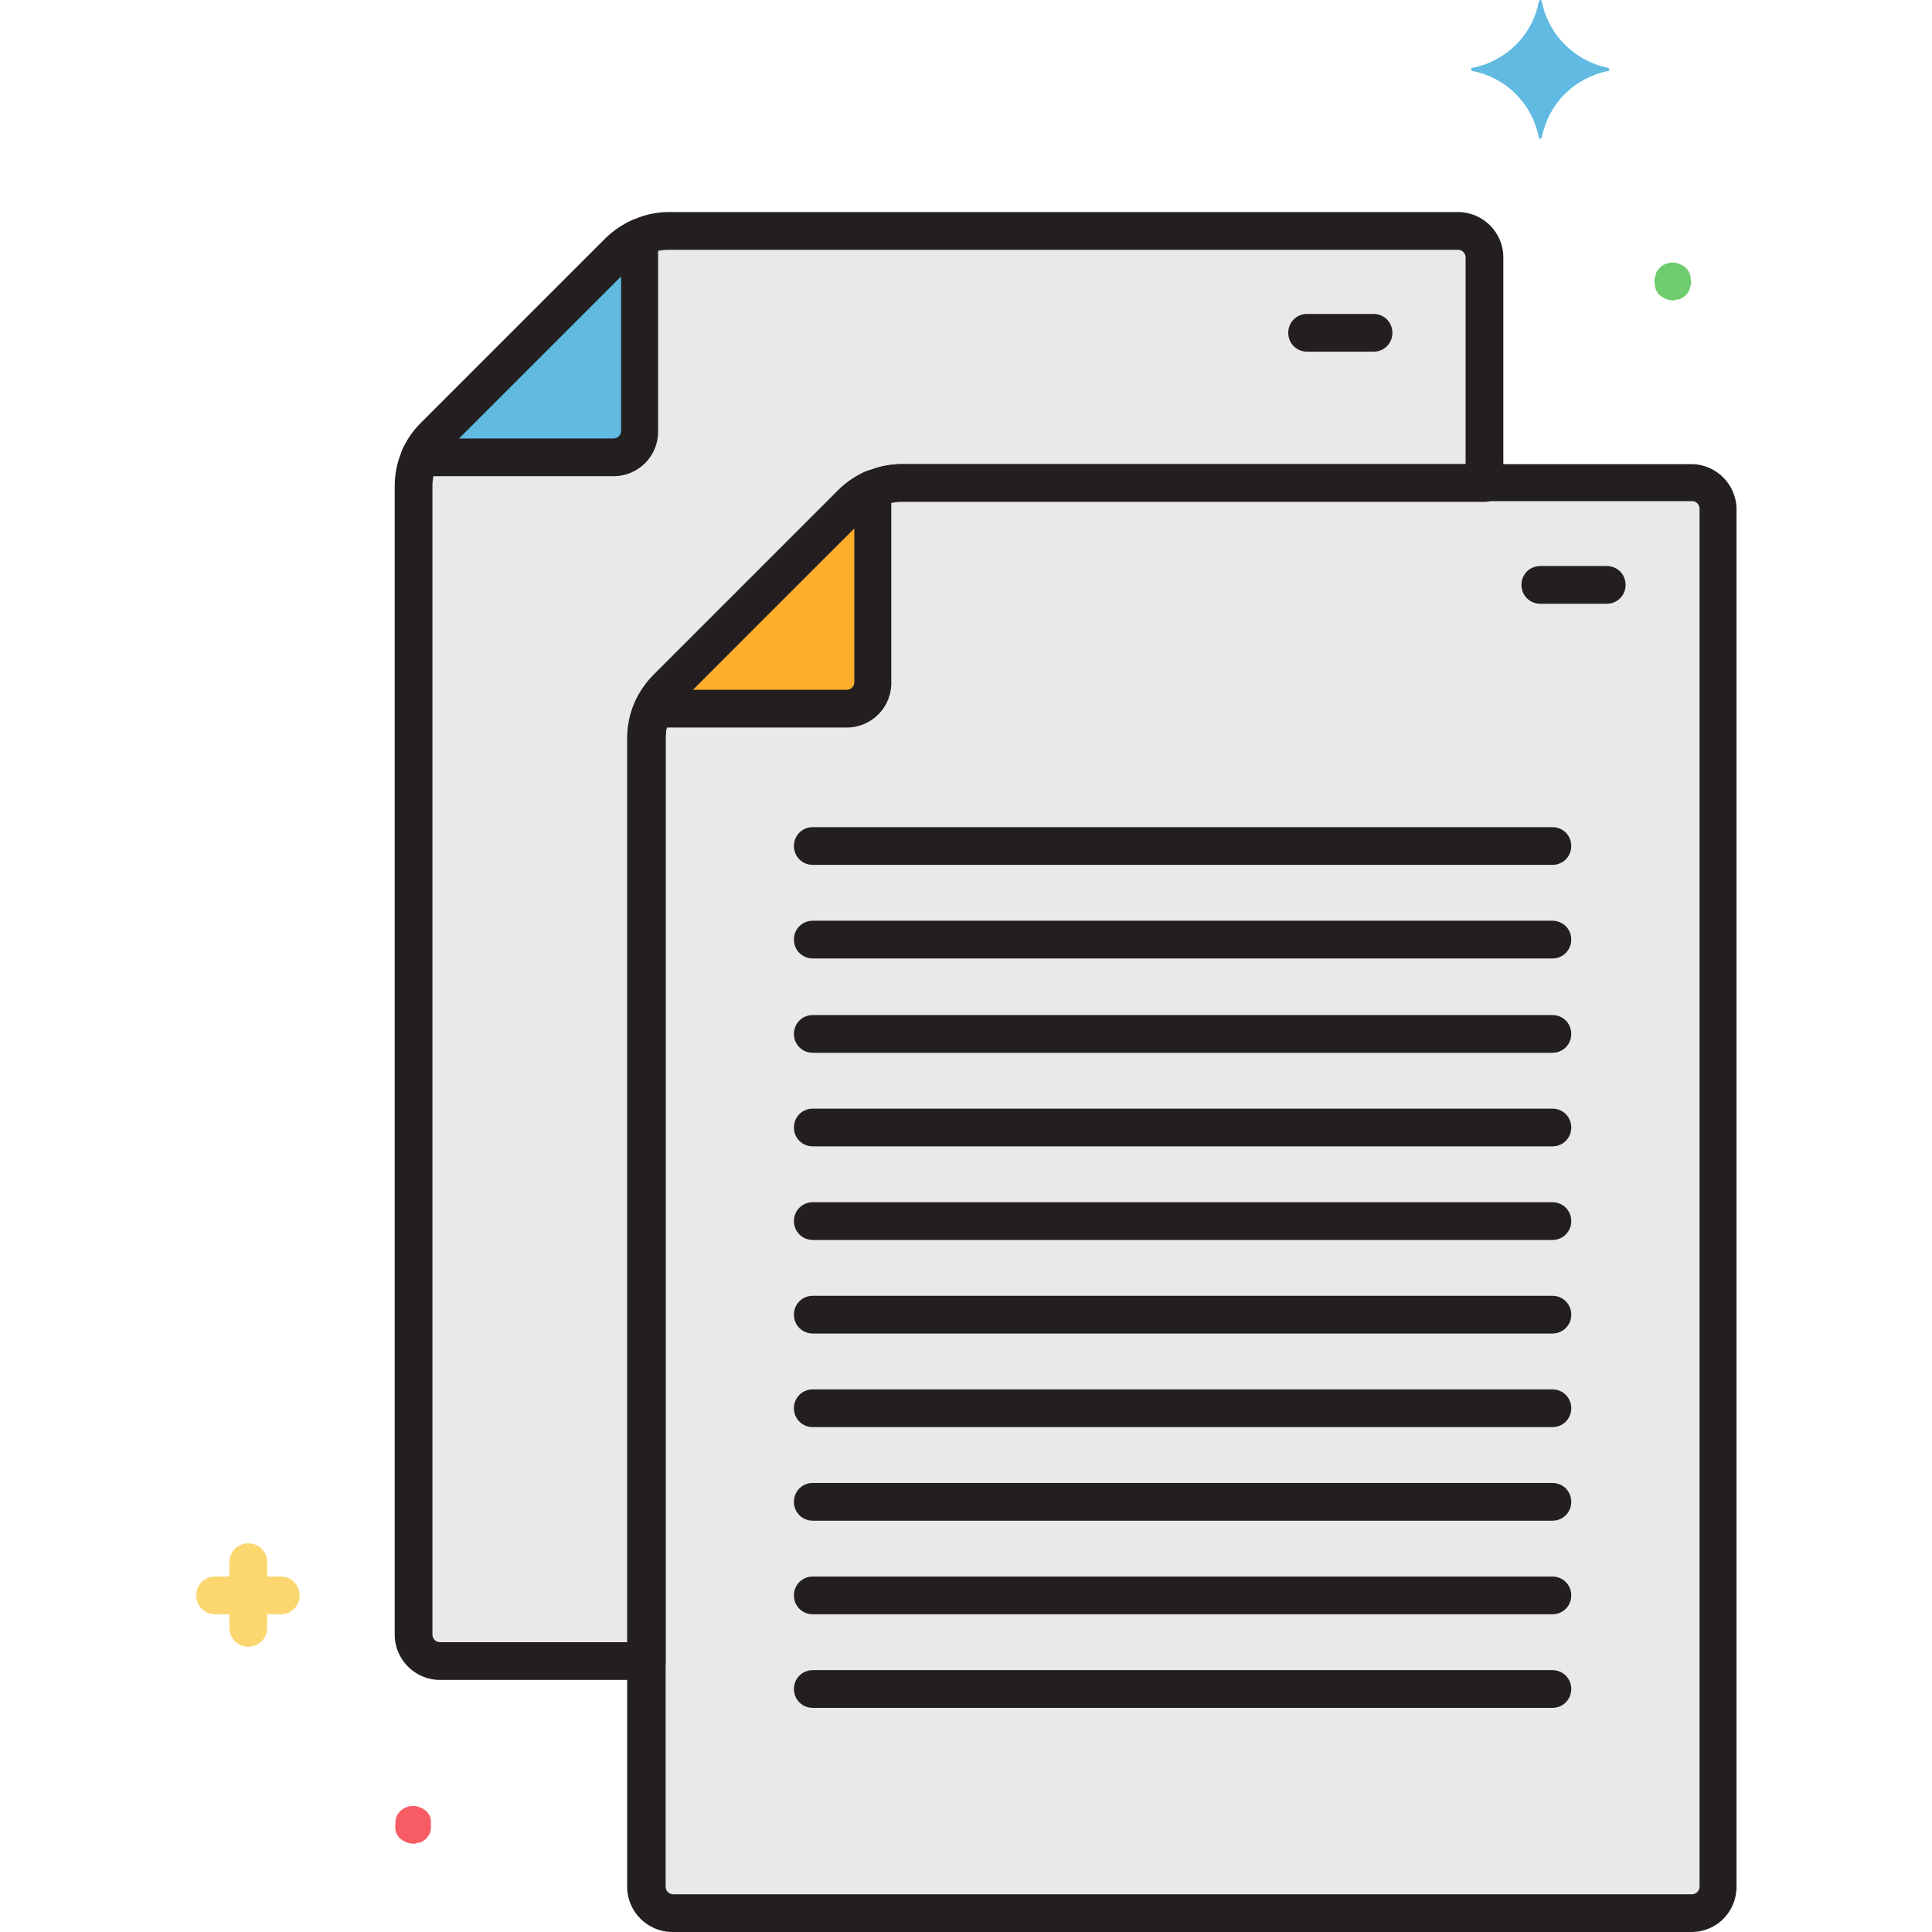 <svg xmlns="http://www.w3.org/2000/svg" height="512pt" viewBox="-52 0 512 512" width="512pt"><path d="m396.199 127.801h-209.199c-5 0-9.602 2-13.199 5.398l-49 49.199c-3.402 3.402-5.402 8.203-5.402 13.203v304.398c0 3.801 3.203 7 7 7h270c3.801 0 7-3.199 7-7v-365.199c-.199-3.801-3.199-7-7.199-7zm0 0" fill="#e9e9ea"></path><path d="m119.398 195.602c0-5 2-9.602 5.402-13.203l49-49c3.398-3.398 8.199-5.398 13.199-5.398h154.398v-59.801c0-3.801-3.199-7-7-7h-209.199c-5 0-9.598 2-13.199 5.402l-49 49c-3.398 3.398-5.398 8.199-5.398 13.199v304.398c0 3.801 3.199 7 7 7h54.797zm0 0" fill="#e9e9ea"></path><path d="m110.602 121.199c3.797 0 7-3.199 7-7v-51.398c-2 1-3.801 2.199-5.402 3.801l-24.598 24.598-24.602 24.402c-1.602 1.598-2.801 3.398-3.801 5.398zm0 0" fill="#60bae2"></path><path d="m172.398 187.801c3.801 0 7-3.199 7-7v-51.199c-2 1-3.797 2.199-5.398 3.797l-24.602 24.602-24.598 24.398c-1.602 1.602-2.801 3.402-3.801 5.402zm0 0" fill="#ffae2c"></path><path d="m374.199 18c-8.801-1.801-15.801-8.602-17.598-17.602 0-.199-.203-.398-.402-.398s-.199.199-.398.398c-1.602 8.801-8.602 15.801-17.602 17.602-.199 0-.398.199-.398.398 0 .203.199.203.398.402 9 1.801 15.801 8.598 17.602 17.598 0 .203.199.402.398.402s.199-.199.402-.402c1.797-9 8.598-15.797 17.598-17.598.199 0 .402-.199.199-.402 0-.398 0-.398-.199-.398zm0 0" fill="#60bae2"></path><path d="m22.398 427.801h-17.398c-2.801 0-5-2.199-5-5s2.199-5 5-5h17.398c2.801 0 5 2.199 5 5s-2.199 5-5 5zm0 0" fill="#fcd770"></path><path d="m13.801 436.398c-2.801 0-5-2.199-5-5v-17.398c0-2.801 2.199-5 5-5s5 2.199 5 5v17.398c0 2.801-2.199 5-5 5zm0 0" fill="#fcd770"></path><path d="m391.398 79.602c-1.398 0-2.598-.602-3.598-1.402-.199-.199-.402-.398-.602-.801-.199-.199-.398-.598-.398-.797-.199-.402-.199-.602-.199-1 0-.402-.203-.602-.203-1 0-.402 0-.602.203-1 0-.402.199-.602.199-1 .199-.402.199-.602.398-.801s.402-.602.602-.801c1.398-1.398 3.598-1.801 5.398-1 .199.199.602.199.801.398.199.203.602.402.801.602s.398.398.598.801c.203.199.402.598.402.801.199.199.199.598.199 1 0 .398 0 .598.199 1 0 .398 0 .598-.199 1 0 .398-.199.598-.199 1-.199.398-.199.598-.402.797-.199.203-.398.602-.598.801s-.402.402-.801.602c-.199.199-.602.398-.801.398-.398.199-.598.199-1 .199-.199.203-.598.203-.801.203zm0 0" fill="#6dcc6d"></path><path d="m57.602 488.602c-1.402 0-2.602-.602-3.602-1.402-.199-.199-.398-.398-.602-.801-.199-.199-.398-.598-.398-.797-.199-.402-.199-.602-.199-1 0-.402-.199-.602 0-1 0-.402 0-.602 0-1 0-.402.199-.602.199-1 .199-.402.199-.602.398-.801.203-.199.402-.602.602-.801 1.398-1.398 3.602-1.801 5.398-1 .203.199.602.199.801.398.199.203.602.402.801.602s.398.398.602.801c.199.199.398.598.398.801.199.199.199.598.199 1v1 1c0 .398-.199.598-.199 1-.199.398-.199.598-.398.797-.203.203-.402.602-.602.801s-.398.402-.801.602c-.199.199-.598.398-.801.398-.398.199-.598.199-1 .199-.199.203-.398.203-.797.203zm0 0" fill="#f75c64"></path><g fill="#231f20"><path d="m110.602 126.199h-51.402c-2.801 0-5-2.199-5-5 0-.801.199-1.398.402-2 1.199-2.598 2.797-5 4.797-7l49-49c2-2 4.402-3.598 7-4.801 2.602-1.199 5.402 0 6.602 2.402.199.598.398 1.398.398 2v51.199c.203 6.801-5.199 12.199-11.797 12.199zm-41-10h41c1 0 2-.801 2-2v-41zm0 0"></path><path d="m396.199 512h-270c-6.598 0-12-5.398-12-12v-304.398c0-6.203 2.402-12.203 7-16.602l49-49c4.402-4.398 10.402-7 16.602-7h209.398c6.602 0 12 5.398 12 12v365c0 6.602-5.199 12-12 12zm-209.199-379.199c-3.602 0-7 1.398-9.602 4l-49 49.199c-2.598 2.602-4 6-4 9.602v304.398c0 1 .801 2 2 2h270c1 0 2-.801 2-2v-365.199c0-1-.797-2-2-2zm0 0"></path><path d="m172.398 192.801h-51.398c-2.801 0-5-2.199-5-5 0-.801.199-1.402.398-2 1.203-2.602 2.801-5 4.801-7l49-49c2-2 4.402-3.602 7-4.801 2.602-1.199 5.402 0 6.602 2.398.199.602.398 1.402.398 2v51.203c.199 6.797-5.199 12.199-11.801 12.199zm-41-10h41c1 0 2-.801 2-2v-40.801zm0 0"></path><path d="m119.398 445.199h-54.797c-6.602 0-12-5.398-12-12v-304.398c0-6.199 2.398-12.199 7-16.602l49-49c4.398-4.398 10.398-7 16.598-7h209.199c6.602 0 12 5.402 12 12v59.801c0 2.801-2.199 5-5 5h-154.398c-3.602 0-7 1.398-9.602 4l-49 49c-2.598 2.602-4 6-4 9.602v244.797c0 2.602-2.199 4.801-5 4.801zm5.801-379c-3.598 0-7 1.402-9.598 4l-49 49c-2.602 2.602-4 6-4 9.602v304.398c0 1 .797 2 2 2h49.797v-239.598c0-6.203 2.402-12.203 7-16.602l49-49c4.402-4.398 10.402-7 16.602-7h149.398v-54.801c0-1-.797-2-2-2zm0 0"></path><path d="m359.398 303.801h-196c-2.797 0-5-2.199-5-5s2.203-5 5-5h196c2.801 0 5 2.199 5 5s-2.199 5-5 5zm0 0"></path><path d="m359.398 279h-196c-2.797 0-5-2.199-5-5s2.203-5 5-5h196c2.801 0 5 2.199 5 5s-2.199 5-5 5zm0 0"></path><path d="m359.398 254h-196c-2.797 0-5-2.199-5-5s2.203-5 5-5h196c2.801 0 5 2.199 5 5s-2.199 5-5 5zm0 0"></path><path d="m359.398 229.199h-196c-2.797 0-5-2.199-5-5s2.203-5 5-5h196c2.801 0 5 2.199 5 5s-2.199 5-5 5zm0 0"></path><path d="m359.398 403h-196c-2.797 0-5-2.199-5-5s2.203-5 5-5h196c2.801 0 5 2.199 5 5s-2.199 5-5 5zm0 0"></path><path d="m359.398 378.199h-196c-2.797 0-5-2.199-5-5s2.203-5 5-5h196c2.801 0 5 2.199 5 5s-2.199 5-5 5zm0 0"></path><path d="m359.398 353.398h-196c-2.797 0-5-2.199-5-5 0-2.797 2.203-5 5-5h196c2.801 0 5 2.203 5 5 0 2.801-2.199 5-5 5zm0 0"></path><path d="m359.398 452.602h-196c-2.797 0-5-2.203-5-5 0-2.801 2.203-5 5-5h196c2.801 0 5 2.199 5 5 0 2.797-2.199 5-5 5zm0 0"></path><path d="m359.398 427.801h-196c-2.797 0-5-2.199-5-5s2.203-5 5-5h196c2.801 0 5 2.199 5 5s-2.199 5-5 5zm0 0"></path><path d="m359.398 328.602h-196c-2.797 0-5-2.203-5-5 0-2.801 2.203-5 5-5h196c2.801 0 5 2.199 5 5 0 2.797-2.199 5-5 5zm0 0"></path><path d="m373.801 160h-17.602c-2.801 0-5-2.199-5-5s2.199-5 5-5h17.602c2.801 0 5 2.199 5 5s-2.199 5-5 5zm0 0"></path><path d="m312 93.199h-17.602c-2.797 0-5-2.199-5-5s2.203-5 5-5h17.602c2.801 0 5 2.199 5 5s-2.199 5-5 5zm0 0"></path></g></svg>
